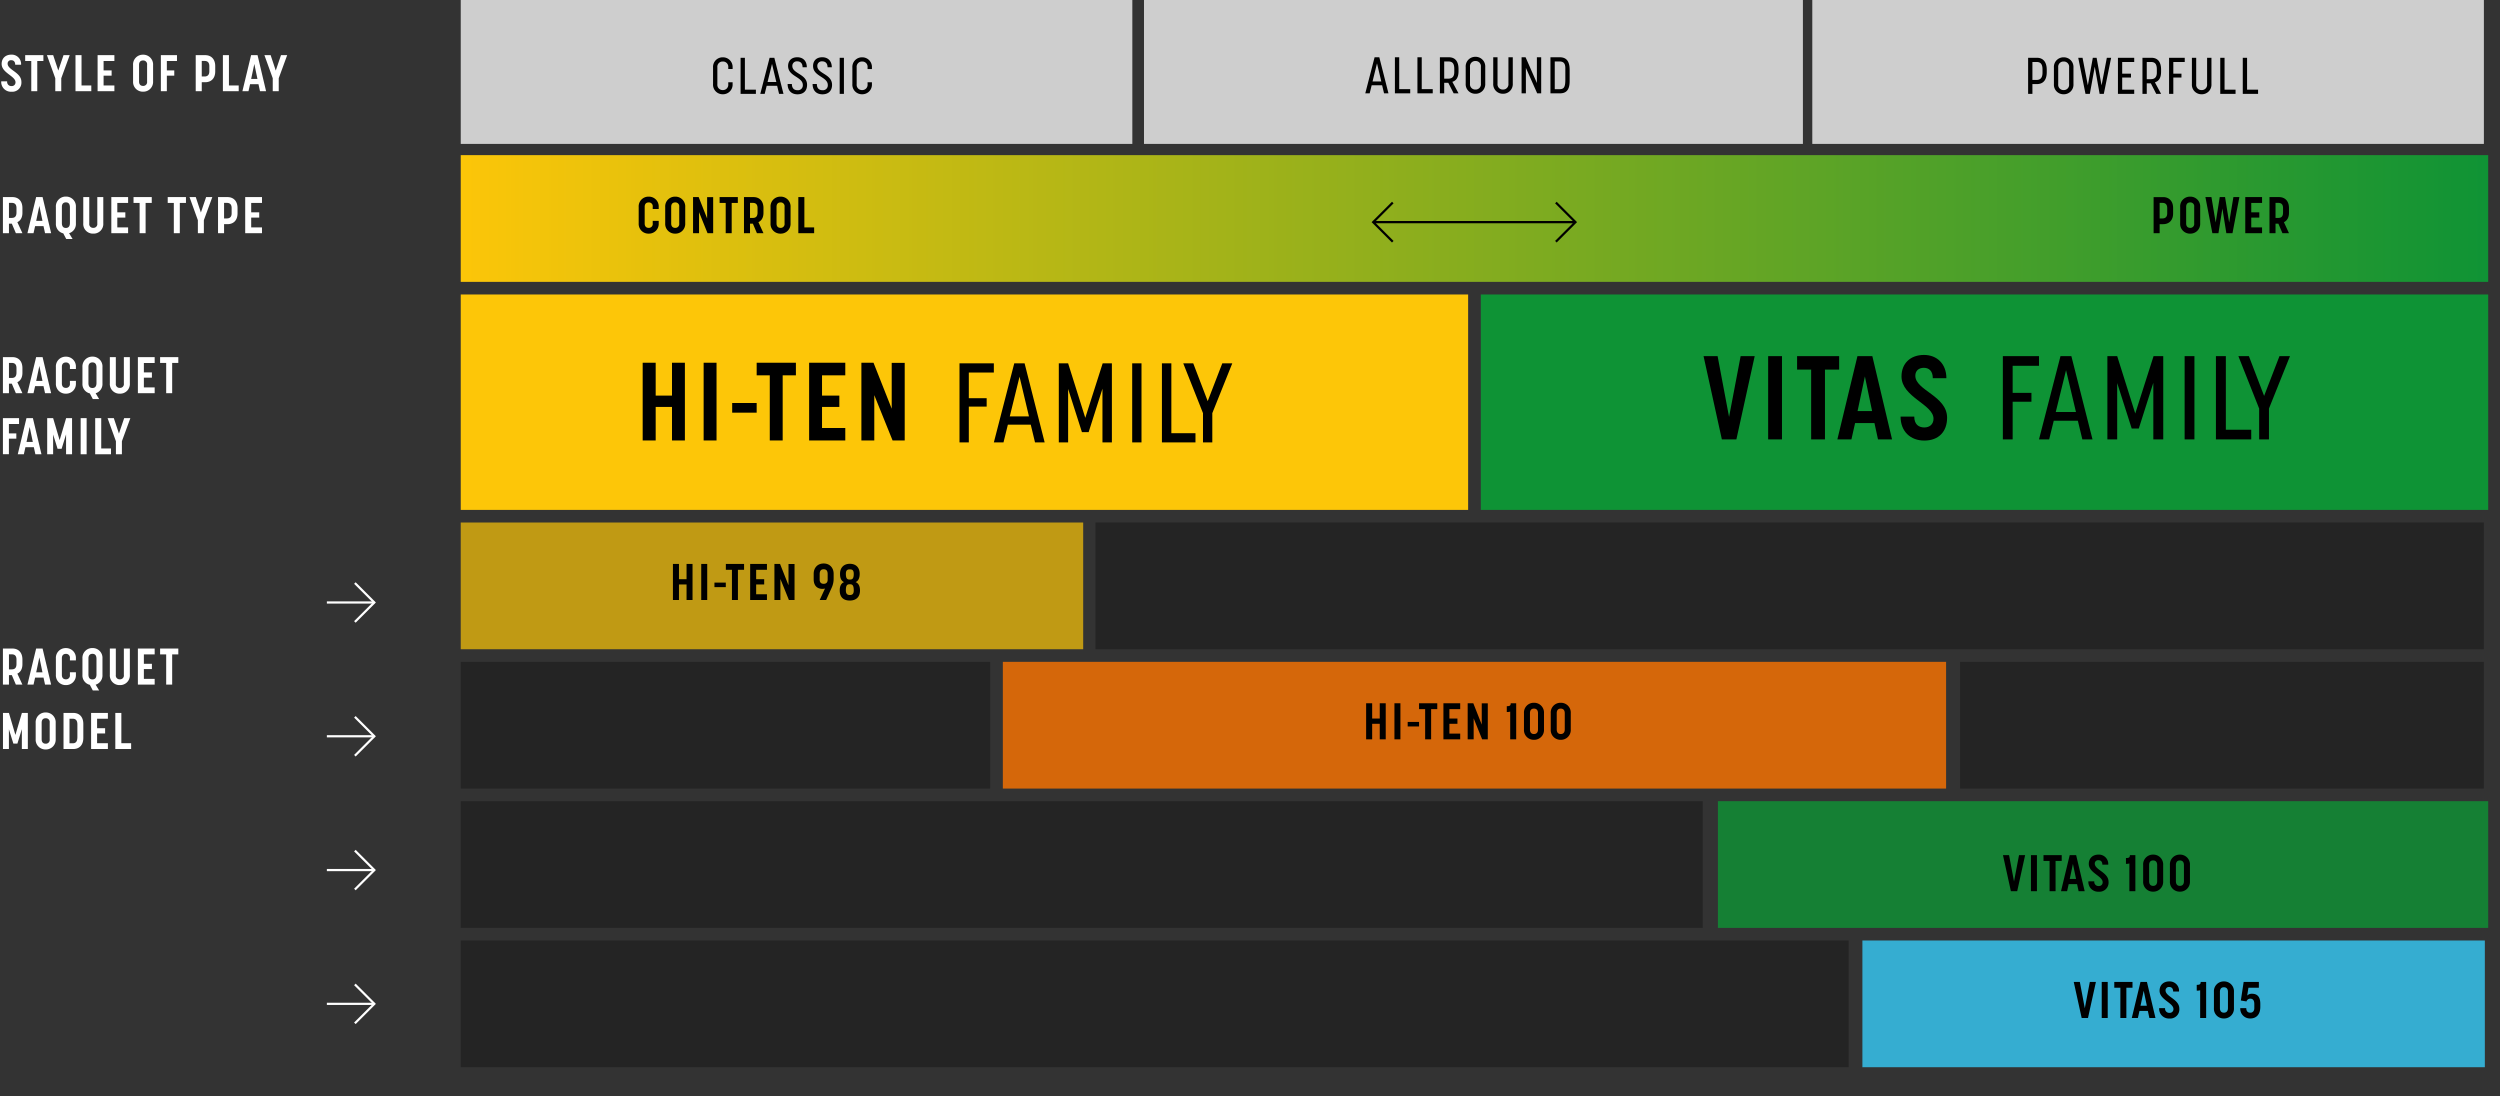 <svg xmlns="http://www.w3.org/2000/svg" xmlns:xlink="http://www.w3.org/1999/xlink" width="1270" height="557" viewBox="0 0 1270 557">
  <rect x="0" y="0" width="1270" height="557" fill="#333333" stroke="none"/>
  <defs>
    <linearGradient id="linear-gradient" x1="1" y1="0.5" x2="0" y2="0.5" gradientUnits="objectBoundingBox">
      <stop offset="0" stop-color="#0e9335"/>
      <stop offset="1" stop-color="#fdc608"/>
    </linearGradient>
    <clipPath id="clip-path">
      <rect id="Rettangolo_1743" data-name="Rettangolo 1743" width="1029.945" height="64.371" fill="url(#linear-gradient)"/>
    </clipPath>
    <clipPath id="clip-Img_snauwaert_08">
      <rect width="1270" height="557"/>
    </clipPath>
  </defs>
  <g id="Img_snauwaert_08" clip-path="url(#clip-Img_snauwaert_08)">
    <g id="Raggruppa_4439" data-name="Raggruppa 4439" transform="translate(-30.251)">
      <g id="Raggruppa_4434" data-name="Raggruppa 4434" transform="translate(264.309 78.823)">
        <g id="Raggruppa_4433" data-name="Raggruppa 4433" clip-path="url(#clip-path)">
          <rect id="Rettangolo_1742" data-name="Rettangolo 1742" width="1029.945" height="64.371" fill="url(#linear-gradient)"/>
        </g>
      </g>
      <rect id="Rettangolo_1744" data-name="Rettangolo 1744" width="341.169" height="73.102" transform="translate(264.309)" fill="#cecece"/>
      <rect id="Rettangolo_1749" data-name="Rettangolo 1749" width="334.733" height="73.102" transform="translate(611.398)" fill="#cecece"/>
      <rect id="Rettangolo_1750" data-name="Rettangolo 1750" width="341.169" height="73.102" transform="translate(950.896)" fill="#cecece"/>
      <path id="Tracciato_1652" data-name="Tracciato 1652" d="M6.24.208a4.884,4.884,0,0,0,4.966-5.2V-5.9H9v.988A2.685,2.685,0,0,1,6.24-1.924a2.681,2.681,0,0,1-2.782-2.99v-8.528a2.679,2.679,0,0,1,2.782-2.99A2.675,2.675,0,0,1,9-13.442v.832h2.21v-.728A4.906,4.906,0,0,0,6.24-18.564a4.877,4.877,0,0,0-4.966,5.226v8.346A4.856,4.856,0,0,0,6.24.208ZM15.262,0h7.774V-2.132h-5.59v-16.2H15.262Zm10.01,0h2.236l1.014-4.108h5.3L34.814,0H37.05L32.4-18.33H30Zm3.692-6.032,2.262-9.2,2.184,9.2ZM44.148.234c3.042,0,4.888-1.768,4.888-4.81,0-5.564-7.488-5.59-7.488-9.568A2.27,2.27,0,0,1,44.07-16.51c1.56,0,2.678.962,2.678,3.016h2.158c0-3.25-1.976-5.1-4.836-5.1-3.042,0-4.68,1.872-4.68,4.446,0,5.356,7.488,5.434,7.488,9.672a2.452,2.452,0,0,1-2.7,2.626c-1.664,0-2.86-.936-2.86-3.146H39.156C39.156-1.612,41.158.234,44.148.234Zm12.688,0c3.042,0,4.888-1.768,4.888-4.81,0-5.564-7.488-5.59-7.488-9.568a2.27,2.27,0,0,1,2.522-2.366c1.56,0,2.678.962,2.678,3.016h2.158c0-3.25-1.976-5.1-4.836-5.1-3.042,0-4.68,1.872-4.68,4.446,0,5.356,7.488,5.434,7.488,9.672a2.452,2.452,0,0,1-2.7,2.626C55.2-1.846,54-2.782,54-4.992H51.844C51.844-1.612,53.846.234,56.836.234ZM65.6,0h2.158V-18.33H65.6ZM77.012.208a4.884,4.884,0,0,0,4.966-5.2V-5.9h-2.21v.988a2.685,2.685,0,0,1-2.756,2.99,2.681,2.681,0,0,1-2.782-2.99v-8.528a2.679,2.679,0,0,1,2.782-2.99,2.675,2.675,0,0,1,2.756,2.99v.832h2.21v-.728a4.906,4.906,0,0,0-4.966-5.226,4.877,4.877,0,0,0-4.966,5.226v8.346A4.856,4.856,0,0,0,77.012.208Z" transform="translate(391.209 47.679)"/>
      <g id="Raggruppa_4436" data-name="Raggruppa 4436" transform="translate(782.498 149.597)">
        <g id="Raggruppa_4441" data-name="Raggruppa 4441">
          <rect id="Rettangolo_1751" data-name="Rettangolo 1751" width="511.756" height="109.434" transform="translate(0 0)" fill="#0e9335"/>
        </g>
      </g>
      <g id="Raggruppa_4438" data-name="Raggruppa 4438" transform="translate(264.309 149.599)">
        <g id="Raggruppa_4440" data-name="Raggruppa 4440">
          <rect id="Rettangolo_1752" data-name="Rettangolo 1752" width="511.754" height="109.432" transform="translate(0)" fill="#fdc608"/>
        </g>
      </g>
      <path id="Tracciato_1650" data-name="Tracciato 1650" d="M3.192,0H9.8V-17.024h8.288V0H24.64V-39.48H18.088v16.688H9.8V-39.48H3.192ZM34.16,0h6.552V-39.48H34.16Zm14.5-14.112H61.1V-19.04H48.664ZM67.76,0h6.552V-33.1h6.72V-39.48H61.1V-33.1H67.76ZM87.752,0H106.12V-6.328H94.3v-10.7H103.1v-5.768H94.3V-33.1H106.12V-39.48H87.752ZM114.3,0h6.552V-23.016L130.144,0h6.16V-39.424H129.7v23.3l-9.24-23.352H114.3Z" transform="translate(353.538 223.752)"/>
      <path id="Tracciato_1649" data-name="Tracciato 1649" d="M3.7,0H8.436V-18.183H17.5v-4.275H8.436V-35.511H21.147v-4.674H3.7ZM21.147,0h4.9l2.223-9.006H39.9L42.066,0h4.9l-10.2-40.185H31.521Zm8.094-13.224L34.2-33.4l4.788,20.178ZM54.15,0h4.731V-27.189L65.892-5.244h3.42L76.323-27.3V0h4.788V-40.185H76.437L67.6-12.483l-8.721-27.7H54.15ZM91.428,0h4.731V-40.185H91.428Zm15.105,0h17.043V-4.674H111.321V-40.185h-4.788Zm20.862,0h4.731V-14.877l10.146-25.308H137.2l-7.41,19.209-7.353-19.209h-5.073l10.032,25.308Z" transform="translate(513.976 224.752)"/>
      <path id="Tracciato_1656" data-name="Tracciato 1656" d="M9.72,0H17.1l9.3-42.3H19.26L13.38-11.4,7.56-42.3H.42ZM33.24,0h7.02V-42.3H33.24ZM55.08,0H62.1V-35.46h7.2V-42.3H47.94v6.84h7.14ZM68.4,0h7.14L77.4-8.28h9.84L89.04,0h7.14L86.16-42.3H78.6ZM78.66-14.4l3.72-17.58L86.04-14.4Zm33.9,15c7.38,0,11.58-4.62,11.58-11.58C124.14-22.2,108-24.84,108-32.34c0-2.52,1.74-4.02,4.32-4.02s4.56,1.56,4.56,5.28h6.9c0-7.26-4.74-11.82-11.4-11.82-6.9,0-11.4,4.32-11.4,10.92,0,10.56,16.26,14.16,16.26,21.48,0,2.82-1.98,4.44-4.68,4.44-2.76,0-5.1-1.5-5.1-5.52H100.5C100.5-4.02,105.54.6,112.56.6Z" transform="translate(895.235 223.209)"/>
      <path id="Tracciato_1657" data-name="Tracciato 1657" d="M3.9,0H8.88V-19.14h9.54v-4.5H8.88V-37.38H22.26V-42.3H3.9ZM22.26,0h5.16l2.34-9.48H42L44.28,0h5.16L38.7-42.3H33.18Zm8.52-13.92L36-35.16l5.04,21.24ZM57,0h4.98V-28.62l7.38,23.1h3.6l7.38-23.22V0h5.04V-42.3H80.46l-9.3,29.16L61.98-42.3H57ZM96.24,0h4.98V-42.3H96.24Zm15.9,0h17.94V-4.92h-12.9V-42.3h-5.04ZM134.1,0h4.98V-15.66L149.76-42.3h-5.34l-7.8,20.22L128.88-42.3h-5.34L134.1-15.66Z" transform="translate(1043.801 223.209)"/>
      <path id="Tracciato_1651" data-name="Tracciato 1651" d="M6.24.234a4.978,4.978,0,0,0,5.1-5.278V-6.266H8.294V-4.94A1.96,1.96,0,0,1,6.24-2.7c-1.066,0-2.028-.572-2.028-2.236v-8.45c0-1.69.988-2.236,2.028-2.236A1.94,1.94,0,0,1,8.294-13.39V-12.3h3.042v-.962a4.985,4.985,0,0,0-5.1-5.3,4.965,4.965,0,0,0-5.07,5.3v8.216A4.958,4.958,0,0,0,6.24.234Zm13.468,0a4.978,4.978,0,0,0,5.1-5.278V-13.26a4.985,4.985,0,0,0-5.1-5.3,4.965,4.965,0,0,0-5.07,5.3v8.216A4.958,4.958,0,0,0,19.708.234ZM17.68-4.94v-8.45c0-1.69.988-2.236,2.028-2.236a1.94,1.94,0,0,1,2.054,2.236v8.45A1.96,1.96,0,0,1,19.708-2.7C18.642-2.7,17.68-3.276,17.68-4.94ZM28.782,0h3.042V-10.686L36.14,0H39V-18.3H35.932V-7.488L31.642-18.33h-2.86ZM45.37,0h3.042V-15.366h3.12V-18.33H42.276v2.964H45.37Zm9.282,0H57.72V-4.836h1.456L61.23,0h3.328L61.984-5.59c1.586-.754,2.574-2.314,2.574-4.758v-2.418c0-3.588-2.054-5.564-5.07-5.564H54.652ZM57.72-7.748v-7.644h1.4c1.274,0,2.418.52,2.418,2.6v2.34c0,2.21-1.144,2.7-2.418,2.7ZM73.216.234a4.978,4.978,0,0,0,5.1-5.278V-13.26a4.985,4.985,0,0,0-5.1-5.3,4.965,4.965,0,0,0-5.07,5.3v8.216A4.958,4.958,0,0,0,73.216.234ZM71.188-4.94v-8.45c0-1.69.988-2.236,2.028-2.236A1.94,1.94,0,0,1,75.27-13.39v8.45A1.96,1.96,0,0,1,73.216-2.7C72.15-2.7,71.188-3.276,71.188-4.94ZM82.264,0H90.3V-2.938H85.332V-18.33H82.264Z" transform="translate(353.538 118.456)"/>
      <path id="Tracciato_1642" data-name="Tracciato 1642" d="M0,0H316.2V64.371H0Z" transform="translate(264.306 265.44)" fill="rgba(253,198,8,0.7)"/>
      <rect id="Rettangolo_1754" data-name="Rettangolo 1754" width="705.315" height="64.371" transform="translate(586.75 265.44)" fill="#242424"/>
      <rect id="Rettangolo_1755" data-name="Rettangolo 1755" width="630.93" height="64.371" transform="translate(264.309 406.995)" fill="#242424"/>
      <rect id="Rettangolo_1756" data-name="Rettangolo 1756" width="705.065" height="64.371" transform="translate(264.309 477.774)" fill="#242424"/>
      <rect id="Rettangolo_1757" data-name="Rettangolo 1757" width="266.107" height="64.371" transform="translate(1025.958 336.219)" fill="#242424"/>
      <rect id="Rettangolo_1758" data-name="Rettangolo 1758" width="268.962" height="64.371" transform="translate(264.306 336.219)" fill="#242424"/>
      <path id="Tracciato_1648" data-name="Tracciato 1648" d="M1.482,0H4.55V-7.9H8.4V0H11.44V-18.33H8.4v7.748H4.55V-18.33H1.482ZM15.86,0H18.9V-18.33H15.86Zm6.708-6.552H28.34V-8.84H22.568ZM31.46,0H34.5V-15.366h3.12V-18.33H28.366v2.964H31.46Zm9.256,0h8.528V-2.938H43.758V-7.9H47.84v-2.678H43.758v-4.784h5.486V-18.33H40.716ZM53.04,0h3.042V-10.686L60.4,0h2.86V-18.3H60.19V-7.488L55.9-18.33H53.04ZM78.728-5.824,76.024,0H79.3l2.808-6.214a10.9,10.9,0,0,0,1.014-4.654v-2.418c0-3.146-2.028-5.278-5.07-5.278s-5.07,2.132-5.07,5.278v2.73c0,2.938,1.482,4.888,4.446,4.888A5.721,5.721,0,0,0,78.728-5.824Zm-2.7-4.6V-13.1c0-2,.884-2.522,2.028-2.522,1.17,0,2.028.52,2.028,2.522v2.678c0,1.664-.884,2.184-2.028,2.184C76.96-8.242,76.024-8.736,76.024-10.426ZM91.338.26c3.016,0,5.174-1.612,5.174-5.148,0-2.028-.676-3.614-2.236-4.212,1.4-.624,2.08-2.08,2.08-4.186,0-3.2-1.872-5.122-5.018-5.122-2.86,0-4.966,1.768-4.966,5.122,0,2.106.6,3.562,2.054,4.186-1.534.624-2.21,2.08-2.21,4.212C86.216-1.56,87.984.26,91.338.26Zm-2-5.148c0-2.6.6-3.12,1.924-3.12h.208c1.2,0,1.872.572,1.872,3.12,0,1.69-.624,2.34-2,2.34C90.116-2.548,89.336-3.094,89.336-4.888Zm0-8.4c0-1.794.676-2.288,2-2.288,1.222,0,2,.39,2,2.288,0,2.158-.546,2.886-1.872,2.886H91.26C90.038-10.4,89.336-10.92,89.336-13.286Z" transform="translate(370.618 304.815)"/>
      <path id="Tracciato_1641" data-name="Tracciato 1641" d="M0,0H316.2V64.371H0Z" transform="translate(976.35 477.774)" fill="#36ccf8" opacity="0.8"/>
      <path id="Tracciato_1660" data-name="Tracciato 1660" d="M4.212,0h3.2l4.03-18.33H8.346L5.8-4.94,3.276-18.33H.182ZM14.4,0h3.042V-18.33H14.4Zm9.464,0H26.91V-15.366h3.12V-18.33H20.774v2.964h3.094Zm5.8,0H32.76l.806-3.588H37.83L38.61,0H41.7L37.362-18.33H34.086Zm4.446-6.24,1.612-7.618L37.31-6.24ZM48.8.26A4.644,4.644,0,0,0,53.82-4.758c0-4.862-6.994-6.006-6.994-9.256A1.689,1.689,0,0,1,48.7-15.756c1.118,0,1.976.676,1.976,2.288h2.99a4.758,4.758,0,0,0-4.94-5.122c-2.99,0-4.94,1.872-4.94,4.732,0,4.576,7.046,6.136,7.046,9.308A1.857,1.857,0,0,1,48.8-2.626a2.089,2.089,0,0,1-2.21-2.392H43.576A4.954,4.954,0,0,0,48.8.26ZM64.4-14.092V0h3.042V-18.33H64.662c0,1.144-.416,1.482-2,1.482v2.938A4.611,4.611,0,0,0,64.4-14.092ZM76.466.234a4.978,4.978,0,0,0,5.1-5.278v-8.242a4.985,4.985,0,0,0-5.1-5.3,4.965,4.965,0,0,0-5.07,5.3v8.242A4.958,4.958,0,0,0,76.466.234ZM74.438-5.1V-13.26c0-1.794.936-2.366,2.028-2.366s2.054.572,2.054,2.366v8.19c0,1.794-.988,2.366-2.054,2.366S74.438-3.276,74.438-5.1ZM89.856.234c3.38,0,5.1-2.366,5.1-5.876V-7.176c0-3.51-1.456-5.148-4.238-5.148a3.183,3.183,0,0,0-2.418.936l.624-4h5.3V-18.33H86.5l-1.43,9.438,2.86.468a1.988,1.988,0,0,1,1.924-1.4c1.43,0,2.054.988,2.054,2.678v2.132c0,1.508-.858,2.314-2,2.314s-2.08-.572-2.08-2.314H84.786A4.937,4.937,0,0,0,89.856.234Z" transform="translate(1083.531 517.15)"/>
      <rect id="Rettangolo_1760" data-name="Rettangolo 1760" width="391.306" height="64.371" transform="translate(902.948 406.995)" fill="#0e9335" opacity="0.8"/>
      <path id="Tracciato_1659" data-name="Tracciato 1659" d="M4.212,0h3.2l4.03-18.33H8.346L5.8-4.94,3.276-18.33H.182ZM14.4,0h3.042V-18.33H14.4Zm9.464,0H26.91V-15.366h3.12V-18.33H20.774v2.964h3.094Zm5.8,0H32.76l.806-3.588H37.83L38.61,0H41.7L37.362-18.33H34.086Zm4.446-6.24,1.612-7.618L37.31-6.24ZM48.8.26A4.644,4.644,0,0,0,53.82-4.758c0-4.862-6.994-6.006-6.994-9.256A1.689,1.689,0,0,1,48.7-15.756c1.118,0,1.976.676,1.976,2.288h2.99a4.758,4.758,0,0,0-4.94-5.122c-2.99,0-4.94,1.872-4.94,4.732,0,4.576,7.046,6.136,7.046,9.308A1.857,1.857,0,0,1,48.8-2.626a2.089,2.089,0,0,1-2.21-2.392H43.576A4.954,4.954,0,0,0,48.8.26ZM64.4-14.092V0h3.042V-18.33H64.662c0,1.144-.416,1.482-2,1.482v2.938A4.611,4.611,0,0,0,64.4-14.092ZM76.466.234a4.978,4.978,0,0,0,5.1-5.278v-8.242a4.985,4.985,0,0,0-5.1-5.3,4.965,4.965,0,0,0-5.07,5.3v8.242A4.958,4.958,0,0,0,76.466.234ZM74.438-5.1V-13.26c0-1.794.936-2.366,2.028-2.366s2.054.572,2.054,2.366v8.19c0,1.794-.988,2.366-2.054,2.366S74.438-3.276,74.438-5.1ZM90.064.234a4.978,4.978,0,0,0,5.1-5.278v-8.242a4.985,4.985,0,0,0-5.1-5.3,4.965,4.965,0,0,0-5.07,5.3v8.242A4.958,4.958,0,0,0,90.064.234ZM88.036-5.1V-13.26c0-1.794.936-2.366,2.028-2.366s2.054.572,2.054,2.366v8.19c0,1.794-.988,2.366-2.054,2.366S88.036-3.276,88.036-5.1Z" transform="translate(1047.573 452.731)"/>
      <rect id="Rettangolo_1761" data-name="Rettangolo 1761" width="479.164" height="64.371" transform="translate(539.697 336.219)" fill="#fd7500" opacity="0.8"/>
      <path id="Tracciato_1658" data-name="Tracciato 1658" d="M1.482,0H4.55V-7.9H8.4V0H11.44V-18.33H8.4v7.748H4.55V-18.33H1.482ZM15.86,0H18.9V-18.33H15.86Zm6.734-6.552h5.772V-8.84H22.594ZM31.46,0H34.5V-15.366h3.12V-18.33H28.366v2.964H31.46Zm9.282,0H49.27V-2.938H43.784V-7.9h4.082v-2.678H43.784v-4.784H49.27V-18.33H40.742ZM53.066,0h3.042V-10.686L60.424,0h2.86V-18.3H60.216V-7.488L55.926-18.33h-2.86ZM74.672-14.092V0h3.042V-18.33H74.932c0,1.144-.416,1.482-2,1.482v2.938A4.611,4.611,0,0,0,74.672-14.092ZM86.736.234a4.978,4.978,0,0,0,5.1-5.278v-8.242a4.985,4.985,0,0,0-5.1-5.3,4.965,4.965,0,0,0-5.07,5.3v8.242A4.958,4.958,0,0,0,86.736.234ZM84.708-5.1V-13.26c0-1.794.936-2.366,2.028-2.366s2.054.572,2.054,2.366v8.19c0,1.794-.988,2.366-2.054,2.366S84.708-3.276,84.708-5.1ZM100.334.234a4.978,4.978,0,0,0,5.1-5.278v-8.242a4.985,4.985,0,0,0-5.1-5.3,4.965,4.965,0,0,0-5.07,5.3v8.242A4.958,4.958,0,0,0,100.334.234ZM98.306-5.1V-13.26c0-1.794.936-2.366,2.028-2.366s2.054.572,2.054,2.366v8.19c0,1.794-.988,2.366-2.054,2.366S98.306-3.276,98.306-5.1Z" transform="translate(722.763 375.594)"/>
      <path id="Tracciato_1655" data-name="Tracciato 1655" d="M1.482,0H4.55V-4.576H6.292c2.99,0,5.1-1.9,5.1-5.486v-2.7c0-3.588-2.106-5.564-5.1-5.564H1.482ZM4.55-7.488v-7.9h1.4c1.222,0,2.444.468,2.444,2.652v2.652c0,2.054-1.2,2.6-2.444,2.6ZM20.046.234a4.978,4.978,0,0,0,5.1-5.278V-13.26a4.985,4.985,0,0,0-5.1-5.3,4.965,4.965,0,0,0-5.07,5.3v8.216A4.958,4.958,0,0,0,20.046.234ZM18.018-4.94v-8.45c0-1.69.988-2.236,2.028-2.236A1.94,1.94,0,0,1,22.1-13.39v8.45A1.96,1.96,0,0,1,20.046-2.7C18.98-2.7,18.018-3.276,18.018-4.94ZM31.33,0h3.094l2-12.532L38.428,0h3.12l3.51-18.33H42.016L39.858-5.408,37.778-18.33h-2.7L33.02-5.408,30.862-18.33H27.794ZM48.048,0h8.528V-2.938H51.09V-7.9h4.082v-2.678H51.09v-4.784h5.486V-18.33H48.048Zm12.3,0h3.068V-4.836H64.87L66.924,0h3.328L67.678-5.59c1.586-.754,2.574-2.314,2.574-4.758v-2.418c0-3.588-2.054-5.564-5.07-5.564H60.346Zm3.068-7.748v-7.644h1.4c1.274,0,2.418.52,2.418,2.6v2.34c0,2.21-1.144,2.7-2.418,2.7Z" transform="translate(1122.801 118.456)"/>
      <path id="Tracciato_1653" data-name="Tracciato 1653" d="M.286,0H2.522L3.536-4.108h5.3L9.828,0h2.236L7.41-18.33H5.018ZM3.978-6.032l2.262-9.2,2.184,9.2ZM15.34,0h7.774V-2.132h-5.59v-16.2H15.34ZM26.78,0h7.774V-2.132h-5.59v-16.2H26.78ZM38.194,0h2.184V-5.356h2.08L45.188,0h2.47L44.512-5.85c2.054-.65,3.146-2.262,3.146-5.46v-1.014c0-3.874-1.69-6.006-4.94-6.006H38.194Zm2.184-7.462V-16.2h2.08c1.976,0,3.042.91,3.042,3.744v1.664c0,2.522-1.3,3.328-3.042,3.328ZM56.264.208a4.884,4.884,0,0,0,4.966-5.2v-8.346a4.906,4.906,0,0,0-4.966-5.226A4.877,4.877,0,0,0,51.3-13.338v8.346A4.856,4.856,0,0,0,56.264.208ZM53.482-4.914v-8.528a2.679,2.679,0,0,1,2.782-2.99,2.675,2.675,0,0,1,2.756,2.99v8.528a2.685,2.685,0,0,1-2.756,2.99A2.681,2.681,0,0,1,53.482-4.914ZM70.226.208a4.89,4.89,0,0,0,4.992-5.2V-18.33h-2.21V-4.914a2.691,2.691,0,0,1-2.782,2.99,2.675,2.675,0,0,1-2.756-2.99V-18.33H65.286V-4.992A4.85,4.85,0,0,0,70.226.208ZM79.69,0h2.184V-12.948L87.62,0h2.028V-18.33H87.464V-5.252L81.718-18.33H79.69ZM94.354,0h4.758c3.406,0,4.992-1.846,4.992-6.266v-5.616c0-4.42-1.586-6.4-4.992-6.448H94.354Zm2.184-2.106V-16.2H98.9c1.69,0,3.016.6,3.016,3.38v5.85c0,3.978-.806,4.862-3.016,4.862Z" transform="translate(723.526 47.421)"/>
      <path id="Tracciato_1654" data-name="Tracciato 1654" d="M1.69,0H3.874V-4.966H6.136c3.25,0,5.018-2.106,5.018-6.058v-1.17c0-3.926-1.768-6.136-5.018-6.136H1.69ZM3.874-7.072V-16.2h2.08C7.826-16.2,9-15.314,9-12.428v1.612c0,2.7-1.118,3.744-3.042,3.744ZM19.76.208a4.884,4.884,0,0,0,4.966-5.2v-8.346a4.906,4.906,0,0,0-4.966-5.226,4.877,4.877,0,0,0-4.966,5.226v8.346A4.856,4.856,0,0,0,19.76.208ZM16.978-4.914v-8.528a2.679,2.679,0,0,1,2.782-2.99,2.675,2.675,0,0,1,2.756,2.99v8.528a2.685,2.685,0,0,1-2.756,2.99A2.681,2.681,0,0,1,16.978-4.914ZM30.836,0h2.21l2.5-13.806L38.012,0h2.132l3.718-18.33H41.678L39-4.316,36.478-18.33H34.554L32.032-4.316l-2.7-14.014H27.144ZM47.32,0h8.268V-2.132h-6.11V-8.294H53.95v-1.95H49.478V-16.2h6.11V-18.33H47.32ZM59.774,0h2.184V-5.356h2.08L66.768,0h2.47L66.092-5.85c2.054-.65,3.146-2.262,3.146-5.46v-1.014c0-3.874-1.69-6.006-4.94-6.006H59.774Zm2.184-7.462V-16.2h2.08c1.976,0,3.042.91,3.042,3.744v1.664c0,2.522-1.3,3.328-3.042,3.328ZM73.294,0h2.158V-8.294h4.134v-1.95H75.452V-16.2h5.8V-18.33H73.294ZM89.83.208a4.89,4.89,0,0,0,4.992-5.2V-18.33h-2.21V-4.914a2.691,2.691,0,0,1-2.782,2.99,2.675,2.675,0,0,1-2.756-2.99V-18.33H84.89V-4.992A4.85,4.85,0,0,0,89.83.208ZM99.294,0h7.774V-2.132h-5.59v-16.2H99.294Zm11.44,0h7.774V-2.132h-5.59v-16.2h-2.184Z" transform="translate(1058.846 47.681)"/>
      <path id="Tracciato_1636" data-name="Tracciato 1636" d="M414.2,48.155l-.8.8,8.986,8.986H399.455v0h-77.11l8.993-8.99-.8-.8L320.183,58.51l10.348,10.348.8-.8-8.986-8.986h77.707v-.007h22.33l-8.99,8.993.8.8,10.355-10.353Z" transform="translate(406.841 54.338)"/>
      <path id="Tracciato_1645" data-name="Tracciato 1645" d="M5.85.26a4.644,4.644,0,0,0,5.018-5.018c0-4.862-6.994-6.006-6.994-9.256a1.689,1.689,0,0,1,1.872-1.742c1.118,0,1.976.676,1.976,2.288h2.99a4.758,4.758,0,0,0-4.94-5.122c-2.99,0-4.94,1.872-4.94,4.732,0,4.576,7.046,6.136,7.046,9.308A1.857,1.857,0,0,1,5.85-2.626,2.089,2.089,0,0,1,3.64-5.018H.624A4.954,4.954,0,0,0,5.85.26ZM15.886,0h3.042V-15.366h3.12V-18.33H12.792v2.964h3.094ZM28.08,0h3.042V-6.6l4.29-11.726H32.266L29.614-10.5l-2.6-7.826H23.842L28.08-6.6ZM38.35,0h8.034V-2.938H41.418V-18.33H38.35ZM49.582,0H58.11V-2.938H52.624V-7.9h4.082v-2.678H52.624v-4.784H58.11V-18.33H49.582ZM72.67.234a4.978,4.978,0,0,0,5.1-5.278V-13.26a4.985,4.985,0,0,0-5.1-5.3,4.965,4.965,0,0,0-5.07,5.3v8.216A4.958,4.958,0,0,0,72.67.234ZM70.642-4.94v-8.45c0-1.69.988-2.236,2.028-2.236a1.94,1.94,0,0,1,2.054,2.236v8.45A1.96,1.96,0,0,1,72.67-2.7C71.6-2.7,70.642-3.276,70.642-4.94ZM81.718-.026H84.76V-7.9h3.77v-2.678H84.76v-4.784h5.148V-18.33h-8.19ZM99.424,0h3.068V-4.576h1.742c2.99,0,5.1-1.9,5.1-5.486v-2.7c0-3.588-2.106-5.564-5.1-5.564h-4.81Zm3.068-7.488v-7.9h1.4c1.222,0,2.444.468,2.444,2.652v2.652c0,2.054-1.2,2.6-2.444,2.6ZM113.23,0h8.034V-2.938H116.3V-18.33H113.23Zm9.906,0h3.094l.806-3.588H131.3L132.08,0h3.094l-4.342-18.33h-3.276Zm4.446-6.24,1.612-7.618L130.78-6.24ZM138.554,0H141.6V-6.6l4.29-11.726H142.74L140.088-10.5l-2.6-7.826h-3.172L138.554-6.6Z" transform="translate(30.251 46.346)" fill="#fff"/>
      <path id="Tracciato_1644" data-name="Tracciato 1644" d="M1.482,0H4.55V-4.836H6.006L8.06,0h3.328L8.814-5.59c1.586-.754,2.574-2.314,2.574-4.758v-2.418c0-3.588-2.054-5.564-5.07-5.564H1.482ZM4.55-7.748v-7.644h1.4c1.274,0,2.418.52,2.418,2.6v2.34c0,2.21-1.144,2.7-2.418,2.7ZM13.936,0H17.03l.806-3.588H22.1L22.88,0h3.094L21.632-18.33H18.356Zm4.446-6.24,1.612-7.618L21.58-6.24ZM32.136.1l1.508,2.86h3.224L35.1.026a4.892,4.892,0,0,0,3.458-4.992V-13.26a4.978,4.978,0,0,0-5.1-5.33,4.987,4.987,0,0,0-5.07,5.33v8.294A4.882,4.882,0,0,0,32.136.1Zm-.7-5.278V-13.39c0-1.716.988-2.262,2.028-2.262,1.144,0,2.054.6,2.054,2.548v7.93c0,1.976-.988,2.522-2.054,2.522C32.344-2.652,31.434-3.224,31.434-5.174ZM47.4.234a4.916,4.916,0,0,0,5.07-5.278V-18.33H49.426V-4.914A1.936,1.936,0,0,1,47.4-2.7a1.929,1.929,0,0,1-2.054-2.21V-18.33H42.3V-5.044A4.908,4.908,0,0,0,47.4.234ZM56.55,0h8.528V-2.938H59.592V-7.9h4.082v-2.678H59.592v-4.784h5.486V-18.33H56.55ZM70.928,0H73.97V-15.366h3.12V-18.33H67.834v2.964h3.094ZM88.3,0h3.042V-15.366h3.12V-18.33H85.2v2.964H88.3Zm12.22,0h3.042V-6.6l4.29-11.726H104.7L102.05-10.5l-2.6-7.826H96.278L100.516-6.6ZM110.76,0h3.068V-4.576h1.742c2.99,0,5.1-1.9,5.1-5.486v-2.7c0-3.588-2.106-5.564-5.1-5.564h-4.81Zm3.068-7.488v-7.9h1.4c1.222,0,2.444.468,2.444,2.652v2.652c0,2.054-1.2,2.6-2.444,2.6ZM124.566,0h8.528V-2.938h-5.486V-7.9h4.082v-2.678h-4.082v-4.784h5.486V-18.33h-8.528Z" transform="translate(30.251 118.451)" fill="#fff"/>
      <path id="Tracciato_1646" data-name="Tracciato 1646" d="M1.482,0H4.55V-4.836H6.006L8.06,0h3.328L8.814-5.59c1.586-.754,2.574-2.314,2.574-4.758v-2.418c0-3.588-2.054-5.564-5.07-5.564H1.482ZM4.55-7.748v-7.644h1.4c1.274,0,2.418.52,2.418,2.6v2.34c0,2.21-1.144,2.7-2.418,2.7ZM13.936,0H17.03l.806-3.588H22.1L22.88,0h3.094L21.632-18.33H18.356Zm4.446-6.24,1.612-7.618L21.58-6.24ZM33.462.234a4.978,4.978,0,0,0,5.1-5.278V-6.266H35.516V-4.94A1.96,1.96,0,0,1,33.462-2.7c-1.066,0-2.028-.572-2.028-2.236v-8.45c0-1.69.988-2.236,2.028-2.236a1.94,1.94,0,0,1,2.054,2.236V-12.3h3.042v-.962a4.985,4.985,0,0,0-5.1-5.3,4.965,4.965,0,0,0-5.07,5.3v8.216A4.958,4.958,0,0,0,33.462.234ZM45.63.1l1.508,2.86h3.224L48.594.026a4.892,4.892,0,0,0,3.458-4.992V-13.26a4.978,4.978,0,0,0-5.1-5.33,4.987,4.987,0,0,0-5.07,5.33v8.294A4.882,4.882,0,0,0,45.63.1Zm-.7-5.278V-13.39c0-1.716.988-2.262,2.028-2.262,1.144,0,2.054.6,2.054,2.548v7.93c0,1.976-.988,2.522-2.054,2.522C45.838-2.652,44.928-3.224,44.928-5.174ZM60.892.234a4.916,4.916,0,0,0,5.07-5.278V-18.33H62.92V-4.914A1.936,1.936,0,0,1,60.892-2.7a1.929,1.929,0,0,1-2.054-2.21V-18.33H55.8V-5.044A4.908,4.908,0,0,0,60.892.234ZM70.044,0h8.528V-2.938H73.086V-7.9h4.082v-2.678H73.086v-4.784h5.486V-18.33H70.044ZM84.422,0h3.042V-15.366h3.12V-18.33H81.328v2.964h3.094Z" transform="translate(30.251 347.793)" fill="#fff"/>
      <path id="Tracciato_1647" data-name="Tracciato 1647" d="M1.508,0H4.524V-10.036l2.262,7.28H8.84L11.1-10.088V0h3.042V-18.33H11.128L7.826-7.15l-3.3-11.18H1.508ZM23.192.234a4.978,4.978,0,0,0,5.1-5.278V-13.26a4.985,4.985,0,0,0-5.1-5.3,4.965,4.965,0,0,0-5.07,5.3v8.216A4.958,4.958,0,0,0,23.192.234ZM21.164-4.94v-8.45c0-1.69.988-2.236,2.028-2.236a1.94,1.94,0,0,1,2.054,2.236v8.45A1.96,1.96,0,0,1,23.192-2.7C22.126-2.7,21.164-3.276,21.164-4.94ZM32.266,0h4.992c2.99,0,5.07-1.95,5.07-5.642v-7.046c0-3.718-2.08-5.642-5.07-5.642H32.266Zm3.042-2.912v-12.48h1.586c1.716,0,2.418,1.066,2.418,2.886v6.4c0,2.652-1.092,3.2-2.418,3.2ZM46.28,0h8.528V-2.938H49.322V-7.9H53.4v-2.678H49.322v-4.784h5.486V-18.33H46.28Zm12.3,0h8.034V-2.938H61.646V-18.33H58.578Z" transform="translate(30.251 380.495)" fill="#fff"/>
      <path id="Tracciato_1643" data-name="Tracciato 1643" d="M1.482,0H4.55V-4.836H6.006L8.06,0h3.328L8.814-5.59c1.586-.754,2.574-2.314,2.574-4.758v-2.418c0-3.588-2.054-5.564-5.07-5.564H1.482ZM4.55-7.748v-7.644h1.4c1.274,0,2.418.52,2.418,2.6v2.34c0,2.21-1.144,2.7-2.418,2.7ZM13.936,0H17.03l.806-3.588H22.1L22.88,0h3.094L21.632-18.33H18.356Zm4.446-6.24,1.612-7.618L21.58-6.24ZM33.462.234a4.978,4.978,0,0,0,5.1-5.278V-6.266H35.516V-4.94A1.96,1.96,0,0,1,33.462-2.7c-1.066,0-2.028-.572-2.028-2.236v-8.45c0-1.69.988-2.236,2.028-2.236a1.94,1.94,0,0,1,2.054,2.236V-12.3h3.042v-.962a4.985,4.985,0,0,0-5.1-5.3,4.965,4.965,0,0,0-5.07,5.3v8.216A4.958,4.958,0,0,0,33.462.234ZM45.63.1l1.508,2.86h3.224L48.594.026a4.892,4.892,0,0,0,3.458-4.992V-13.26a4.978,4.978,0,0,0-5.1-5.33,4.987,4.987,0,0,0-5.07,5.33v8.294A4.882,4.882,0,0,0,45.63.1Zm-.7-5.278V-13.39c0-1.716.988-2.262,2.028-2.262,1.144,0,2.054.6,2.054,2.548v7.93c0,1.976-.988,2.522-2.054,2.522C45.838-2.652,44.928-3.224,44.928-5.174ZM60.892.234a4.916,4.916,0,0,0,5.07-5.278V-18.33H62.92V-4.914A1.936,1.936,0,0,1,60.892-2.7a1.929,1.929,0,0,1-2.054-2.21V-18.33H55.8V-5.044A4.908,4.908,0,0,0,60.892.234ZM70.044,0h8.528V-2.938H73.086V-7.9h4.082v-2.678H73.086v-4.784h5.486V-18.33H70.044ZM84.422,0h3.042V-15.366h3.12V-18.33H81.328v2.964h3.094ZM1.482,30.974H4.524V23.1h3.77V20.418H4.524V15.634H9.672V12.67H1.482ZM9.022,31h3.094l.806-3.588h4.264L17.966,31H21.06L16.718,12.67H13.442Zm4.446-6.24,1.612-7.618,1.586,7.618ZM23.972,31h3.016V20.964l2.262,7.28H31.3l2.262-7.332V31h3.042V12.67H33.592l-3.3,11.18-3.3-11.18H23.972Zm17,0h3.042V12.67H40.976Zm7.384,0h8.034V28.062H51.428V12.67H48.36Zm10.53,0h3.042V24.4l4.29-11.726H63.076L60.424,20.5l-2.6-7.826H54.652L58.89,24.4Z" transform="translate(30.251 199.752)" fill="#fff"/>
      <path id="Tracciato_1637" data-name="Tracciato 1637" d="M93.326,150.8l-.793-.793,9.486-9.486-9.481-9.481.793-.793L103.6,140.527Z" transform="translate(117.599 165.537)" fill="#fff"/>
      <rect id="Rettangolo_1762" data-name="Rettangolo 1762" width="24.112" height="1.122" transform="translate(196.298 305.503)" fill="#fff"/>
      <path id="Tracciato_1638" data-name="Tracciato 1638" d="M93.326,180.733l-.793-.793,9.486-9.485-9.481-9.481.793-.793L103.6,170.455Z" transform="translate(117.599 203.573)" fill="#fff"/>
      <rect id="Rettangolo_1763" data-name="Rettangolo 1763" width="24.112" height="1.122" transform="translate(196.298 373.466)" fill="#fff"/>
      <path id="Tracciato_1639" data-name="Tracciato 1639" d="M93.326,210.662l-.793-.793,9.486-9.486L92.538,190.9l.793-.793L103.6,200.384Z" transform="translate(117.599 241.609)" fill="#fff"/>
      <rect id="Rettangolo_1764" data-name="Rettangolo 1764" width="24.112" height="1.122" transform="translate(196.298 441.431)" fill="#fff"/>
      <path id="Tracciato_1640" data-name="Tracciato 1640" d="M93.326,240.591l-.793-.793,9.486-9.485-9.481-9.481.793-.793L103.6,230.313Z" transform="translate(117.599 279.645)" fill="#fff"/>
      <rect id="Rettangolo_1765" data-name="Rettangolo 1765" width="24.112" height="1.122" transform="translate(196.298 509.394)" fill="#fff"/>
    </g>
  </g>
</svg>
